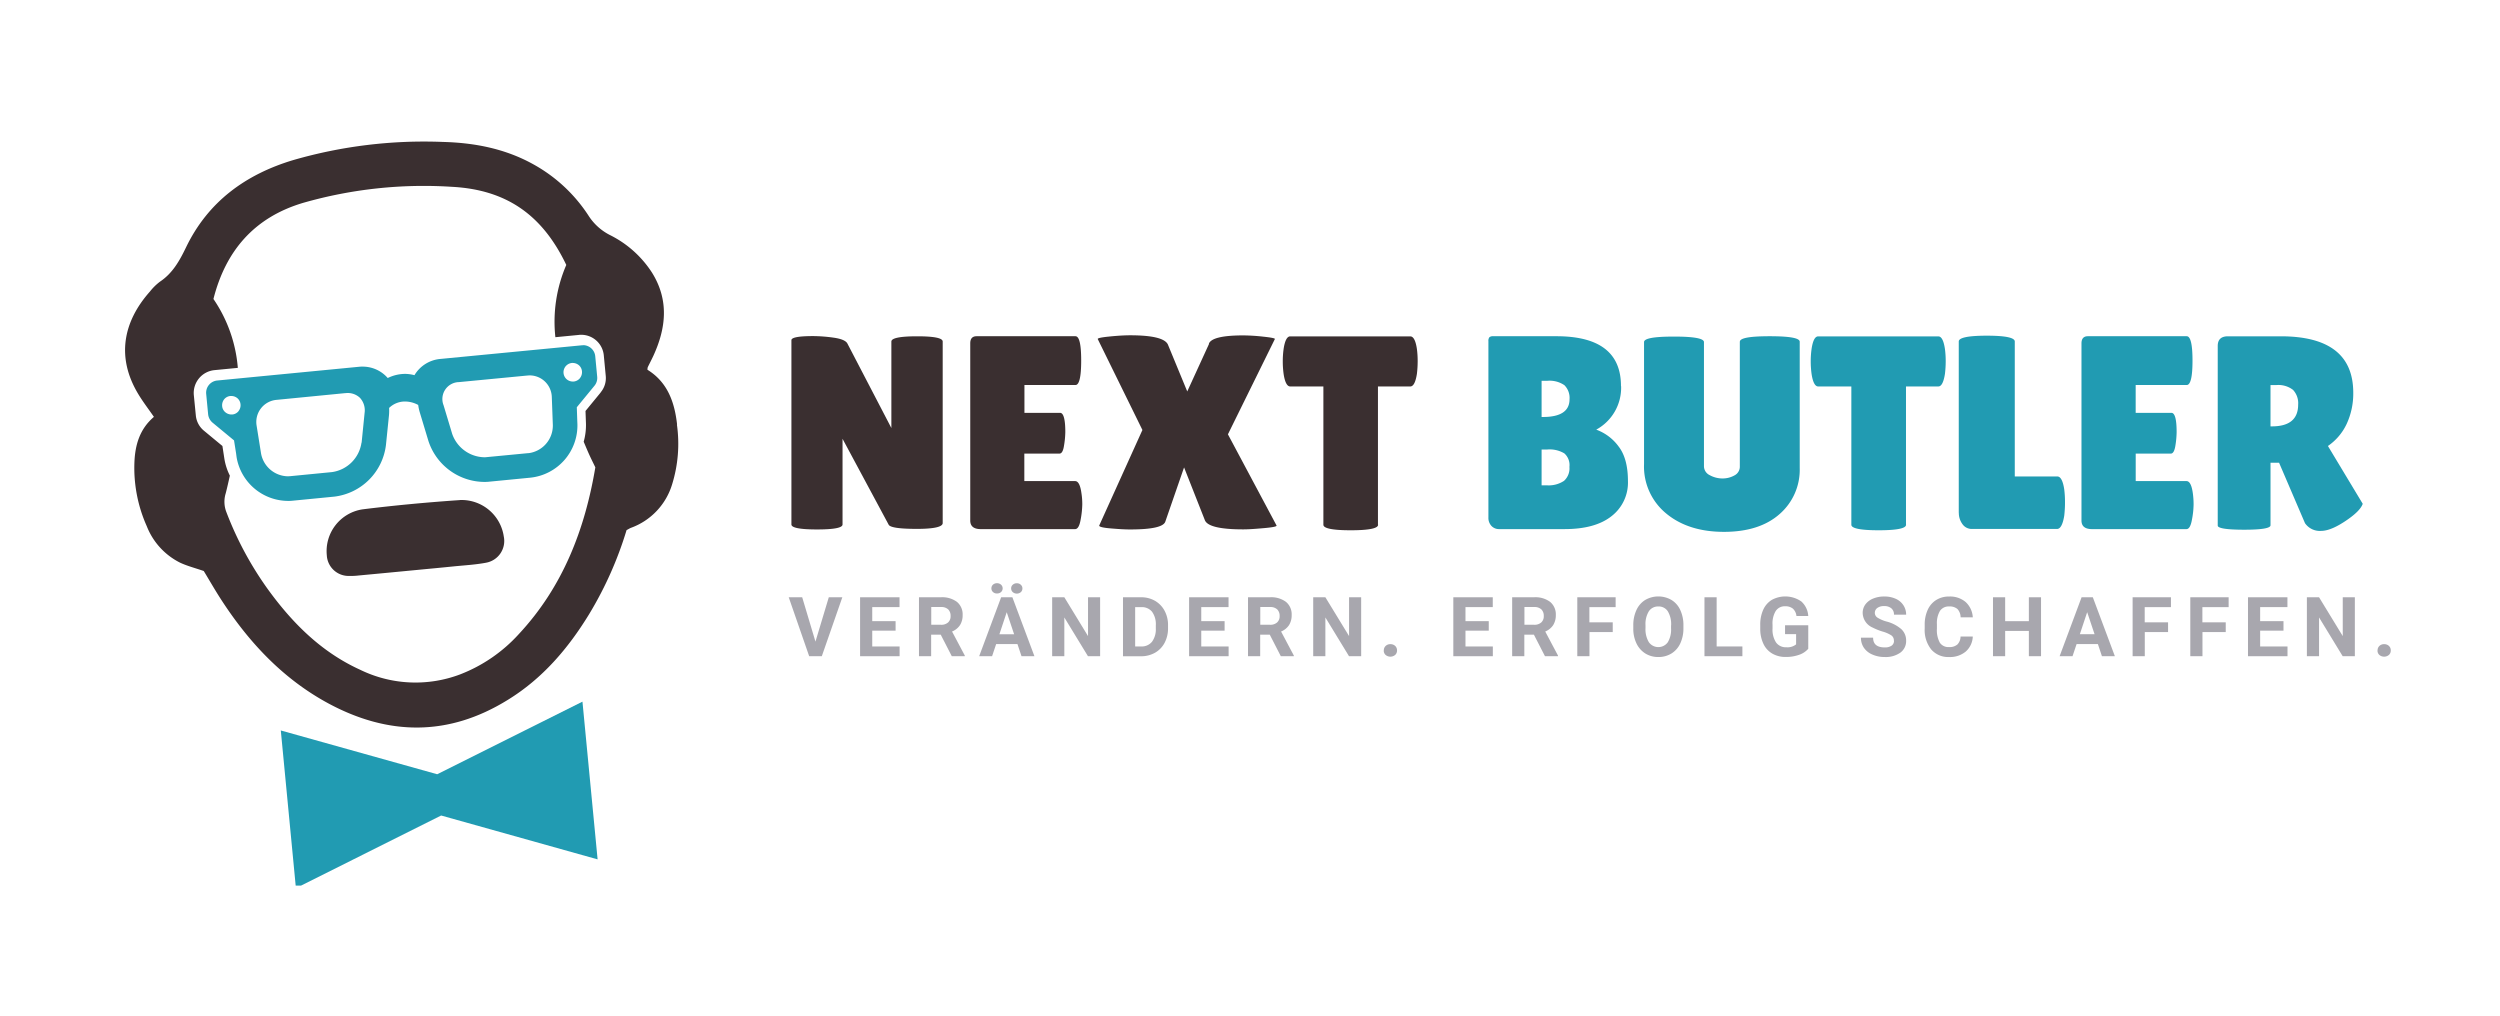 <?xml version="1.0" encoding="UTF-8"?> <svg xmlns="http://www.w3.org/2000/svg" xmlns:xlink="http://www.w3.org/1999/xlink" width="534" height="217" viewBox="0 0 534 217"><defs><clipPath id="clip-path"><rect id="Rechteck_370" data-name="Rechteck 370" width="480.538" height="159.338" fill="none"></rect></clipPath><clipPath id="clip-nblogo"><rect width="534" height="217"></rect></clipPath></defs><g id="nblogo" clip-path="url(#clip-nblogo)"><g id="NB_Logo_2024-09-05_1_" data-name="NB_Logo_2024-09-05 (1)" transform="translate(0 7.517)"><path id="Pfad_13" data-name="Pfad 13" d="M119.7,68.982l-3.246,3.954.1,2.759a13.024,13.024,0,0,1-.487,3.807c.487,1.151.959,2.3,1.5,3.438.3.634.62,1.269.989,2.036-2.228,13.25-6.92,25.5-16.319,35.589a32.969,32.969,0,0,1-12.586,8.646,26.966,26.966,0,0,1-21.336-1c-8.337-3.792-14.548-10.048-19.8-17.322a72.306,72.306,0,0,1-8.75-16.3,6.085,6.085,0,0,1-.162-4.058c.325-1.254.6-2.508.885-3.777a12.611,12.611,0,0,1-1.166-3.585L38.9,80.417l-3.94-3.261a4.79,4.79,0,0,1-1.741-3.276l-.428-4.338a4.911,4.911,0,0,1,4.382-5.327l5.017-.487a30.339,30.339,0,0,0-5.208-14.711C39.61,38.645,45.778,31.563,56.15,28.479a93.593,93.593,0,0,1,31.782-3.423c11.568.62,19.285,5.931,24.419,16.688a30.567,30.567,0,0,0-2.331,15.434l5.031-.487a2.539,2.539,0,0,1,.472-.03,4.847,4.847,0,0,1,4.84,4.4l.413,4.353a4.739,4.739,0,0,1-1.077,3.541m16.319,6.891c-.531-4.781-2.021-9.045-6.33-11.715a2.011,2.011,0,0,1,.059-.531c.4-.826.826-1.638,1.21-2.464,2.73-5.946,3.349-11.878-.28-17.721a22.691,22.691,0,0,0-9.03-8.071,11.727,11.727,0,0,1-4.559-4.146,33.143,33.143,0,0,0-11.8-10.963c-6.005-3.335-12.542-4.589-19.3-4.766a100.565,100.565,0,0,0-31.974,3.881c-10.2,3.069-18.193,8.912-22.87,18.606-1.4,2.892-2.862,5.548-5.607,7.377a11.721,11.721,0,0,0-2.11,2.08c-5.7,6.4-7.259,14.017-2.508,21.9,1,1.667,2.2,3.217,3.349,4.884C21.24,76.787,20.237,80.181,20.1,84a30.53,30.53,0,0,0,2.641,13.545,14.693,14.693,0,0,0,7.112,7.791c1.579.738,3.305,1.166,5.061,1.785,1.21,1.992,2.42,4.117,3.763,6.182,5.917,9.1,13.176,16.865,22.841,22.088,12.866,6.935,25.7,7.068,38.3-.723,7.436-4.559,12.94-11.007,17.426-18.355a78.487,78.487,0,0,0,7.982-17.927c.428-.221.664-.384.93-.487a14.269,14.269,0,0,0,8.809-9.325,29.205,29.205,0,0,0,1.018-12.719" transform="translate(8.609 7.331)" fill="#3a2f30"></path><path id="Pfad_14" data-name="Pfad 14" d="M75.774,67.311c-6.95.472-13.9,1.121-20.8,1.977A9.023,9.023,0,0,0,47.327,79.1a4.652,4.652,0,0,0,4.751,4.412,14.441,14.441,0,0,0,2.11-.1c4.131-.384,8.278-.782,12.409-1.18,2.6-.251,5.194-.487,7.776-.753,2.317-.236,4.633-.354,6.92-.782a4.713,4.713,0,0,0,3.836-5.607,9.109,9.109,0,0,0-9.34-7.791" transform="translate(22.479 31.99)" fill="#3a2f30"></path><g id="Gruppe_64" data-name="Gruppe 64" transform="translate(24.537 22.309)" clip-path="url(#clip-path)"><path id="Pfad_15" data-name="Pfad 15" d="M74.055,111.987,40.65,102.633l3.231,33.686L74.9,120.8l33.42,9.369L105.085,96.48Z" transform="translate(-5.209 23.566)" fill="#219bb2"></path></g><path id="Pfad_16" data-name="Pfad 16" d="M109.679,51.938a1.983,1.983,0,0,1-1.343.708h-.177a2.029,2.029,0,0,1-1.269-.457,1.993,1.993,0,0,1,1.077-3.512h.192a2.03,2.03,0,0,1,1.254.443,1.926,1.926,0,0,1,.708,1.343,2.03,2.03,0,0,1-.443,1.461M98.7,67.932l-8.927.856a3.48,3.48,0,0,1-.561.03A7.43,7.43,0,0,1,82.4,63.83l-1.844-6.123a3.614,3.614,0,0,1,3.305-4.943l14.563-1.4c.162,0,.325-.03.487-.03a4.734,4.734,0,0,1,3.158,1.18,4.786,4.786,0,0,1,1.608,3.467l.221,5.991a5.946,5.946,0,0,1-5.208,5.976M63.023,65.7a7.4,7.4,0,0,1-6.3,6.286l-8.912.871c-.162,0-.354.03-.5.03a5.931,5.931,0,0,1-5.74-4.884l-.944-5.917a4.739,4.739,0,0,1,4.308-5.533L59.5,55.125c.162,0,.325-.03.487-.03A3.779,3.779,0,0,1,62.7,56.128a3.927,3.927,0,0,1,.989,3.217L63.053,65.7ZM36.76,58.976a1.926,1.926,0,0,1-1.343.708H35.24a2.029,2.029,0,0,1-1.269-.457,1.894,1.894,0,0,1-.708-1.328,2.067,2.067,0,0,1,.428-1.461,1.955,1.955,0,0,1,1.343-.708h.192a2.062,2.062,0,0,1,1.254.443,1.955,1.955,0,0,1,.708,1.343,1.99,1.99,0,0,1-.443,1.461M110.372,44.9h-.251l-5.031.487-25.26,2.435a7.158,7.158,0,0,0-5.489,3.467,8.132,8.132,0,0,0-2.021-.28,8.547,8.547,0,0,0-3.689.885,7.077,7.077,0,0,0-5.459-2.435,4.674,4.674,0,0,0-.649.03l-25.29,2.449-5.017.487A2.623,2.623,0,0,0,29.854,55.3l.413,4.338a2.7,2.7,0,0,0,.944,1.785L35.8,65.217l.443,2.8.1.767A11.2,11.2,0,0,0,47.28,78.142,7.832,7.832,0,0,0,48.3,78.1l8.912-.871A12.629,12.629,0,0,0,68.247,66.22l.649-6.359a11.321,11.321,0,0,0,.03-1.579,4.83,4.83,0,0,1,3.394-1.372,5.936,5.936,0,0,1,2.818.738,10.06,10.06,0,0,0,.339,1.579l1.844,6.109a12.673,12.673,0,0,0,11.848,8.75,8.765,8.765,0,0,0,1.077-.044l8.927-.871a11.224,11.224,0,0,0,9.974-11.42l-.029-.679-.1-2.936,3.777-4.6a2.625,2.625,0,0,0,.575-1.933l-.413-4.338a2.613,2.613,0,0,0-2.6-2.39" transform="translate(14.189 21.335)" fill="#219bb2"></path><path id="Pfad_17" data-name="Pfad 17" d="M146.883,83.5c0,.812-1.844,1.239-5.533,1.239s-5.7-.3-6.005-.885L125.489,65.5V83.8c0,.708-1.815,1.062-5.459,1.062S114.57,84.5,114.57,83.8V44.431c0-.575,1.549-.871,4.648-.871a32.459,32.459,0,0,1,4.294.325c1.623.221,2.612.62,2.98,1.2L135.92,63.2V44.726c0-.738,1.83-1.121,5.489-1.121s5.474.369,5.474,1.121V83.5Z" transform="translate(54.477 20.712)" fill="#3a2f30"></path><path id="Pfad_18" data-name="Pfad 18" d="M159.641,59.943c.738,0,1.121,1.372,1.121,4.117a19.3,19.3,0,0,1-.28,2.907c-.177,1.121-.487,1.682-.974,1.682h-7.5v5.872h10.845c.679,0,1.121.871,1.357,2.6a14.96,14.96,0,0,1,.177,2.376,19.607,19.607,0,0,1-.354,3.276c-.236,1.328-.62,2.007-1.18,2.007H142.7c-1.49,0-2.243-.62-2.243-1.83V45.1c0-1,.443-1.52,1.357-1.52h21.114c.826,0,1.225,1.741,1.225,5.208S163.743,54,162.932,54h-10.9v5.946h7.614Z" transform="translate(66.788 20.722)" fill="#3a2f30"></path><path id="Pfad_19" data-name="Pfad 19" d="M182.65,45.24c.472-1.18,2.921-1.771,7.377-1.771a41.218,41.218,0,0,1,4.22.266c1.667.177,2.508.339,2.508.5L186.722,64.6l10.387,19.477c.1.192-.723.384-2.538.546s-3.335.28-4.589.28c-5,0-7.732-.679-8.2-2.007l-4.426-11.228-4.013,11.6c-.4,1.107-2.907,1.653-7.555,1.653-1.136,0-2.553-.089-4.235-.236s-2.464-.369-2.3-.649l9.207-20.362-9.532-19.4c-.118-.207.694-.384,2.449-.561s3.246-.266,4.456-.266q7.414,0,8.13,2.125l4.072,9.871,4.663-10.181Z" transform="translate(75.562 20.655)" fill="#3a2f30"></path><path id="Pfad_20" data-name="Pfad 20" d="M206.062,83.837c0,.782-1.948,1.18-5.843,1.18s-5.843-.4-5.843-1.18V54.3h-7.082c-.664,0-1.151-.9-1.416-2.7a19.74,19.74,0,0,1-.177-2.656,19.361,19.361,0,0,1,.177-2.641c.266-1.8.752-2.7,1.4-2.7h25.659q1.018,0,1.416,2.7a19.532,19.532,0,0,1,.162,2.641,22.514,22.514,0,0,1-.162,2.656q-.421,2.7-1.416,2.7h-6.905V83.837h0Z" transform="translate(88.299 20.731)" fill="#3a2f30"></path><path id="Pfad_21" data-name="Pfad 21" d="M226.831,67.763v7.658h1.062a5.913,5.913,0,0,0,3.718-.944,3.6,3.6,0,0,0,1.166-3,3.334,3.334,0,0,0-1.092-2.877,6.126,6.126,0,0,0-3.615-.826h-1.239Zm0-14.652v7.717h.3c3.763,0,5.666-1.269,5.666-3.777a3.829,3.829,0,0,0-1.092-3.01,5.578,5.578,0,0,0-3.63-.944h-1.239Zm16.983,1.121a10.181,10.181,0,0,1-5.312,9.3,10.284,10.284,0,0,1,4.825,3.659c1.3,1.712,1.948,4.176,1.948,7.318a9.064,9.064,0,0,1-3.512,7.51q-3.5,2.767-10.063,2.759H217.786a2.2,2.2,0,0,1-1.667-.679,2.5,2.5,0,0,1-.649-1.785V44.642a1.217,1.217,0,0,1,.221-.856,1.234,1.234,0,0,1,.841-.207h13.456q13.811,0,13.8,10.653" transform="translate(102.454 20.722)" fill="#219bb2"></path><path id="Pfad_22" data-name="Pfad 22" d="M258.465,44.76c0-.8,2.125-1.18,6.389-1.18s6.4.384,6.4,1.18v27a12.532,12.532,0,0,1-4.308,9.812c-2.862,2.523-6.832,3.792-11.878,3.792s-9.163-1.3-12.32-3.91A12.972,12.972,0,0,1,238,70.891V44.834c0-.8,2.125-1.18,6.4-1.18s6.4.4,6.4,1.18V71.364a2.125,2.125,0,0,0,1.225,1.889,5.607,5.607,0,0,0,2.715.708,5.185,5.185,0,0,0,2.567-.649,2.092,2.092,0,0,0,1.151-1.948V44.775h0Z" transform="translate(113.167 20.722)" fill="#219bb2"></path><path id="Pfad_23" data-name="Pfad 23" d="M282.492,83.837c0,.782-1.948,1.18-5.843,1.18s-5.843-.4-5.843-1.18V54.3h-7.082c-.664,0-1.151-.9-1.416-2.7a19.745,19.745,0,0,1-.177-2.656,19.365,19.365,0,0,1,.177-2.641q.4-2.7,1.416-2.7h25.659q1.018,0,1.416,2.7a19.527,19.527,0,0,1,.162,2.641A22.515,22.515,0,0,1,290.8,51.6q-.421,2.7-1.416,2.7h-6.905V83.837h0Z" transform="translate(124.641 20.731)" fill="#219bb2"></path><path id="Pfad_24" data-name="Pfad 24" d="M283.56,81.346V44.739c0-.812,1.992-1.239,5.99-1.239s5.976.428,5.976,1.239V73.571h9.089c.694,0,1.2.93,1.475,2.759a21.318,21.318,0,0,1,.162,2.759,24.014,24.014,0,0,1-.162,2.877c-.31,1.874-.826,2.818-1.535,2.818H286.393a2.42,2.42,0,0,1-2.066-1.062,4.017,4.017,0,0,1-.753-2.405" transform="translate(134.831 20.684)" fill="#219bb2"></path><path id="Pfad_25" data-name="Pfad 25" d="M320.526,59.943c.753,0,1.121,1.372,1.121,4.117a19.072,19.072,0,0,1-.266,2.907q-.266,1.682-.974,1.682h-7.5v5.872h10.845c.664,0,1.121.871,1.357,2.6a17,17,0,0,1,.162,2.376,18.156,18.156,0,0,1-.354,3.276c-.236,1.328-.62,2.007-1.18,2.007h-20.17c-1.49,0-2.243-.62-2.243-1.83V45.1c0-1,.457-1.52,1.358-1.52H323.8c.826,0,1.239,1.741,1.239,5.208S324.628,54,323.8,54H312.9v5.946h7.613Z" transform="translate(143.28 20.722)" fill="#219bb2"></path><path id="Pfad_26" data-name="Pfad 26" d="M332.323,54.007V62.83h.3q5.6,0,5.607-4.648a4.168,4.168,0,0,0-1.092-3.143,5.135,5.135,0,0,0-3.571-1.033h-1.24Zm0,29.952c0,.62-1.874.944-5.607.944s-5.666-.3-5.666-.885V45.656c0-1.387.738-2.066,2.184-2.066h11.273Q350,43.59,350,55.66a15.446,15.446,0,0,1-1.4,6.625,11.763,11.763,0,0,1-4.013,4.736l7.436,12.35c-.325.944-1.343,2.021-3.069,3.246-2.376,1.682-4.308,2.538-5.843,2.538a3.848,3.848,0,0,1-3.423-1.653l-5.533-12.9h-1.83V83.959h0Z" transform="translate(152.657 20.727)" fill="#219bb2"></path><rect id="Rechteck_371" data-name="Rechteck 371" width="526.22" height="201.965" fill="none"></rect><g id="Gruppe_65" data-name="Gruppe 65" transform="translate(168.472 117.051)"><path id="Pfad_27" data-name="Pfad 27" d="M119.89,90.843l2.848-9.473h2.892l-4.382,12.586h-2.7L114.18,81.37h2.877l2.833,9.473Z" transform="translate(-114.18 -78.36)" fill="#a8a7ae"></path><path id="Pfad_28" data-name="Pfad 28" d="M132.094,88.5h-4.987v3.379h5.843v2.08h-8.44V81.37h8.425v2.1h-5.828v3h4.987Z" transform="translate(-109.268 -78.36)" fill="#a8a7ae"></path><path id="Pfad_29" data-name="Pfad 29" d="M137.7,89.352h-2.066v4.6h-2.6V81.37h4.677a5.247,5.247,0,0,1,3.438.989,3.45,3.45,0,0,1,1.21,2.8,3.93,3.93,0,0,1-.561,2.154,3.727,3.727,0,0,1-1.7,1.372l2.73,5.149v.118h-2.789l-2.361-4.6Zm-2.066-2.11h2.1a2.148,2.148,0,0,0,1.52-.5,1.738,1.738,0,0,0,.531-1.372,1.9,1.9,0,0,0-.5-1.4,2.109,2.109,0,0,0-1.549-.516h-2.08v3.777Z" transform="translate(-105.212 -78.36)" fill="#a8a7ae"></path><path id="Pfad_30" data-name="Pfad 30" d="M149.924,92.329H145.38l-.871,2.6H141.75l4.692-12.586h2.405l4.707,12.586h-2.759Zm-3.158-11.892a1.061,1.061,0,0,1-.339.782,1.233,1.233,0,0,1-.87.31,1.18,1.18,0,0,1-.871-.325,1.038,1.038,0,0,1-.325-.767,1.07,1.07,0,0,1,.325-.782,1.33,1.33,0,0,1,1.741,0A1.061,1.061,0,0,1,146.767,80.437Zm-.694,9.8h3.143l-1.579-4.707Zm2.508-9.8a1,1,0,0,1,.354-.782,1.246,1.246,0,0,1,.856-.31,1.192,1.192,0,0,1,.856.325,1.009,1.009,0,0,1,.339.782,1.047,1.047,0,0,1-.325.782,1.33,1.33,0,0,1-1.741,0,1.061,1.061,0,0,1-.339-.782Z" transform="translate(-101.071 -79.33)" fill="#a8a7ae"></path><path id="Pfad_31" data-name="Pfad 31" d="M162.56,93.956h-2.6l-5.046-8.278v8.278h-2.6V81.37h2.6l5.061,8.292V81.37h2.582Z" transform="translate(-96.045 -78.36)" fill="#a8a7ae"></path><path id="Pfad_32" data-name="Pfad 32" d="M162.57,93.956V81.37h3.866a5.831,5.831,0,0,1,2.966.753,5.366,5.366,0,0,1,2.051,2.125,6.4,6.4,0,0,1,.738,3.128v.575a6.566,6.566,0,0,1-.723,3.128,5.234,5.234,0,0,1-2.036,2.125,5.992,5.992,0,0,1-2.966.767h-3.9Zm2.6-10.491v8.41h1.254a2.829,2.829,0,0,0,2.331-.989,4.453,4.453,0,0,0,.826-2.848v-.664a4.551,4.551,0,0,0-.8-2.907,2.791,2.791,0,0,0-2.331-.989h-1.284Z" transform="translate(-91.171 -78.36)" fill="#a8a7ae"></path><path id="Pfad_33" data-name="Pfad 33" d="M179.724,88.5h-4.987v3.379h5.843v2.08h-8.44V81.37h8.425v2.1h-5.828v3h4.987V88.5Z" transform="translate(-86.62 -78.36)" fill="#a8a7ae"></path><path id="Pfad_34" data-name="Pfad 34" d="M185.333,89.352h-2.066v4.6h-2.6V81.37h4.677a5.247,5.247,0,0,1,3.438.989,3.45,3.45,0,0,1,1.21,2.8,3.93,3.93,0,0,1-.561,2.154,3.728,3.728,0,0,1-1.7,1.372l2.73,5.149v.118h-2.789l-2.361-4.6Zm-2.066-2.11h2.1a2.148,2.148,0,0,0,1.52-.5,1.738,1.738,0,0,0,.531-1.372,1.9,1.9,0,0,0-.5-1.4,2.109,2.109,0,0,0-1.549-.516h-2.081v3.777Z" transform="translate(-82.564 -78.36)" fill="#a8a7ae"></path><path id="Pfad_35" data-name="Pfad 35" d="M200.35,93.956h-2.6l-5.046-8.278v8.278h-2.6V81.37h2.6l5.061,8.292V81.37h2.582Z" transform="translate(-78.076 -78.36)" fill="#a8a7ae"></path><path id="Pfad_36" data-name="Pfad 36" d="M200.335,89.5a1.279,1.279,0,0,1,.4-.974,1.406,1.406,0,0,1,1-.369,1.442,1.442,0,0,1,1.018.369,1.279,1.279,0,0,1,.4.974,1.247,1.247,0,0,1-.4.959,1.589,1.589,0,0,1-2.036,0,1.247,1.247,0,0,1-.4-.959Z" transform="translate(-73.221 -75.131)" fill="#a8a7ae"></path><path id="Pfad_37" data-name="Pfad 37" d="M217.959,88.5h-4.972v3.379h5.843v2.08h-8.44V81.37h8.425v2.1h-5.828v3h4.972V88.5Z" transform="translate(-68.433 -78.36)" fill="#a8a7ae"></path><path id="Pfad_38" data-name="Pfad 38" d="M223.573,89.352h-2.066v4.6h-2.6V81.37h4.677a5.247,5.247,0,0,1,3.438.989,3.45,3.45,0,0,1,1.21,2.8,3.93,3.93,0,0,1-.561,2.154,3.728,3.728,0,0,1-1.7,1.372l2.73,5.149v.118h-2.789l-2.361-4.6Zm-2.066-2.11h2.1a2.148,2.148,0,0,0,1.52-.5,1.738,1.738,0,0,0,.531-1.372,1.9,1.9,0,0,0-.5-1.4,2.109,2.109,0,0,0-1.549-.516h-2.08v3.777Z" transform="translate(-64.382 -78.36)" fill="#a8a7ae"></path><path id="Pfad_39" data-name="Pfad 39" d="M235.924,88.806h-4.987v5.149h-2.6V81.37h8.189v2.1h-5.607v3.246h4.987v2.1Z" transform="translate(-59.898 -78.36)" fill="#a8a7ae"></path><path id="Pfad_40" data-name="Pfad 40" d="M247.152,88.008a7.524,7.524,0,0,1-.664,3.261,4.963,4.963,0,0,1-1.874,2.154,5.255,5.255,0,0,1-2.8.767,5.194,5.194,0,0,1-2.789-.752,5.12,5.12,0,0,1-1.9-2.154,7.211,7.211,0,0,1-.679-3.217v-.62a7.638,7.638,0,0,1,.664-3.276A4.951,4.951,0,0,1,238.993,82a5.6,5.6,0,0,1,5.607,0,4.86,4.86,0,0,1,1.889,2.169,7.617,7.617,0,0,1,.664,3.261v.561Zm-2.626-.575a5.338,5.338,0,0,0-.708-3.01,2.3,2.3,0,0,0-2.021-1.033,2.338,2.338,0,0,0-2.021,1.018,5.193,5.193,0,0,0-.723,2.98v.62a5.384,5.384,0,0,0,.708,3,2.485,2.485,0,0,0,4.043.044,5.231,5.231,0,0,0,.708-2.98v-.62Z" transform="translate(-56.046 -78.417)" fill="#a8a7ae"></path><path id="Pfad_41" data-name="Pfad 41" d="M249.347,91.876h5.5v2.08h-8.1V81.37h2.6Z" transform="translate(-51.144 -78.36)" fill="#a8a7ae"></path><path id="Pfad_42" data-name="Pfad 42" d="M265.089,92.419a4.5,4.5,0,0,1-1.977,1.3,8.269,8.269,0,0,1-2.833.457,5.6,5.6,0,0,1-2.863-.708,4.7,4.7,0,0,1-1.9-2.066,7.354,7.354,0,0,1-.693-3.187v-.856a7.654,7.654,0,0,1,.634-3.261,4.753,4.753,0,0,1,1.83-2.11,6.013,6.013,0,0,1,6.3.325,4.507,4.507,0,0,1,1.49,3.113h-2.523a2.467,2.467,0,0,0-.767-1.579,2.508,2.508,0,0,0-1.623-.5,2.314,2.314,0,0,0-2.021.989,5.1,5.1,0,0,0-.694,2.951v.8a5.011,5.011,0,0,0,.753,3,2.569,2.569,0,0,0,2.2,1.018,2.9,2.9,0,0,0,2.08-.62V89.306h-2.361V87.4h4.958v5.017Z" transform="translate(-47.307 -78.417)" fill="#a8a7ae"></path><path id="Pfad_43" data-name="Pfad 43" d="M276.438,90.7a1.323,1.323,0,0,0-.516-1.121,6.8,6.8,0,0,0-1.874-.826,12.784,12.784,0,0,1-2.139-.856,3.48,3.48,0,0,1-2.139-3.128,3.022,3.022,0,0,1,.575-1.815A3.824,3.824,0,0,1,272,81.7a6.047,6.047,0,0,1,2.42-.443,5.693,5.693,0,0,1,2.405.487,3.767,3.767,0,0,1,1.638,1.372,3.649,3.649,0,0,1,.59,2.021h-2.6a1.684,1.684,0,0,0-.546-1.343,2.227,2.227,0,0,0-1.535-.487,2.344,2.344,0,0,0-1.475.4,1.262,1.262,0,0,0-.531,1.062,1.22,1.22,0,0,0,.62,1.033,7.19,7.19,0,0,0,1.815.782,7.828,7.828,0,0,1,3.231,1.653,3.285,3.285,0,0,1,1.018,2.449,3.031,3.031,0,0,1-1.24,2.567,5.421,5.421,0,0,1-3.335.93,6.4,6.4,0,0,1-2.641-.531,4.121,4.121,0,0,1-1.815-1.461,3.756,3.756,0,0,1-.62-2.139H272c0,1.387.826,2.08,2.494,2.08a2.44,2.44,0,0,0,1.446-.369,1.205,1.205,0,0,0,.516-1.048Z" transform="translate(-40.374 -78.412)" fill="#a8a7ae"></path><path id="Pfad_44" data-name="Pfad 44" d="M288.9,89.818a4.5,4.5,0,0,1-1.505,3.2,5.256,5.256,0,0,1-3.571,1.166,4.772,4.772,0,0,1-3.807-1.623,6.647,6.647,0,0,1-1.387-4.471v-.767a7.564,7.564,0,0,1,.634-3.2A4.793,4.793,0,0,1,281.094,82a5.048,5.048,0,0,1,2.759-.738,5.123,5.123,0,0,1,3.512,1.166A4.785,4.785,0,0,1,288.9,85.7h-2.6a2.65,2.65,0,0,0-.679-1.771,2.5,2.5,0,0,0-1.771-.546,2.224,2.224,0,0,0-1.948.93,5.11,5.11,0,0,0-.664,2.877v.944a5.54,5.54,0,0,0,.62,2.981,2.183,2.183,0,0,0,1.948.944,2.576,2.576,0,0,0,1.8-.546,2.468,2.468,0,0,0,.679-1.7h2.6Z" transform="translate(-35.985 -78.412)" fill="#a8a7ae"></path><path id="Pfad_45" data-name="Pfad 45" d="M298.775,93.956h-2.6v-5.4h-5.061v5.4h-2.6V81.37h2.6v5.105h5.061V81.37h2.6Z" transform="translate(-31.283 -78.36)" fill="#a8a7ae"></path><path id="Pfad_46" data-name="Pfad 46" d="M306.334,91.359H301.79l-.87,2.6H298.16l4.692-12.586h2.405l4.707,12.586H307.2Zm-3.851-2.1h3.143l-1.579-4.707Z" transform="translate(-26.699 -78.36)" fill="#a8a7ae"></path><path id="Pfad_47" data-name="Pfad 47" d="M316.314,88.806h-4.987v5.149h-2.6V81.37h8.189v2.1h-5.607v3.246H316.3v2.1Z" transform="translate(-21.673 -78.36)" fill="#a8a7ae"></path><path id="Pfad_48" data-name="Pfad 48" d="M324.664,88.806h-4.987v5.149h-2.6V81.37h8.189v2.1h-5.607v3.246h4.987v2.1Z" transform="translate(-17.702 -78.36)" fill="#a8a7ae"></path><path id="Pfad_49" data-name="Pfad 49" d="M333.014,88.5h-4.987v3.379h5.843v2.08h-8.44V81.37h8.425v2.1h-5.828v3h4.987Z" transform="translate(-13.732 -78.36)" fill="#a8a7ae"></path><path id="Pfad_50" data-name="Pfad 50" d="M344.2,93.956h-2.6l-5.046-8.278v8.278h-2.6V81.37h2.6l5.061,8.292V81.37H344.2Z" transform="translate(-9.676 -78.36)" fill="#a8a7ae"></path><path id="Pfad_51" data-name="Pfad 51" d="M344.195,89.5a1.279,1.279,0,0,1,.4-.974,1.406,1.406,0,0,1,1-.369,1.442,1.442,0,0,1,1.018.369,1.279,1.279,0,0,1,.4.974,1.247,1.247,0,0,1-.4.959,1.589,1.589,0,0,1-2.036,0,1.247,1.247,0,0,1-.4-.959Z" transform="translate(-4.817 -75.131)" fill="#a8a7ae"></path></g></g></g></svg> 